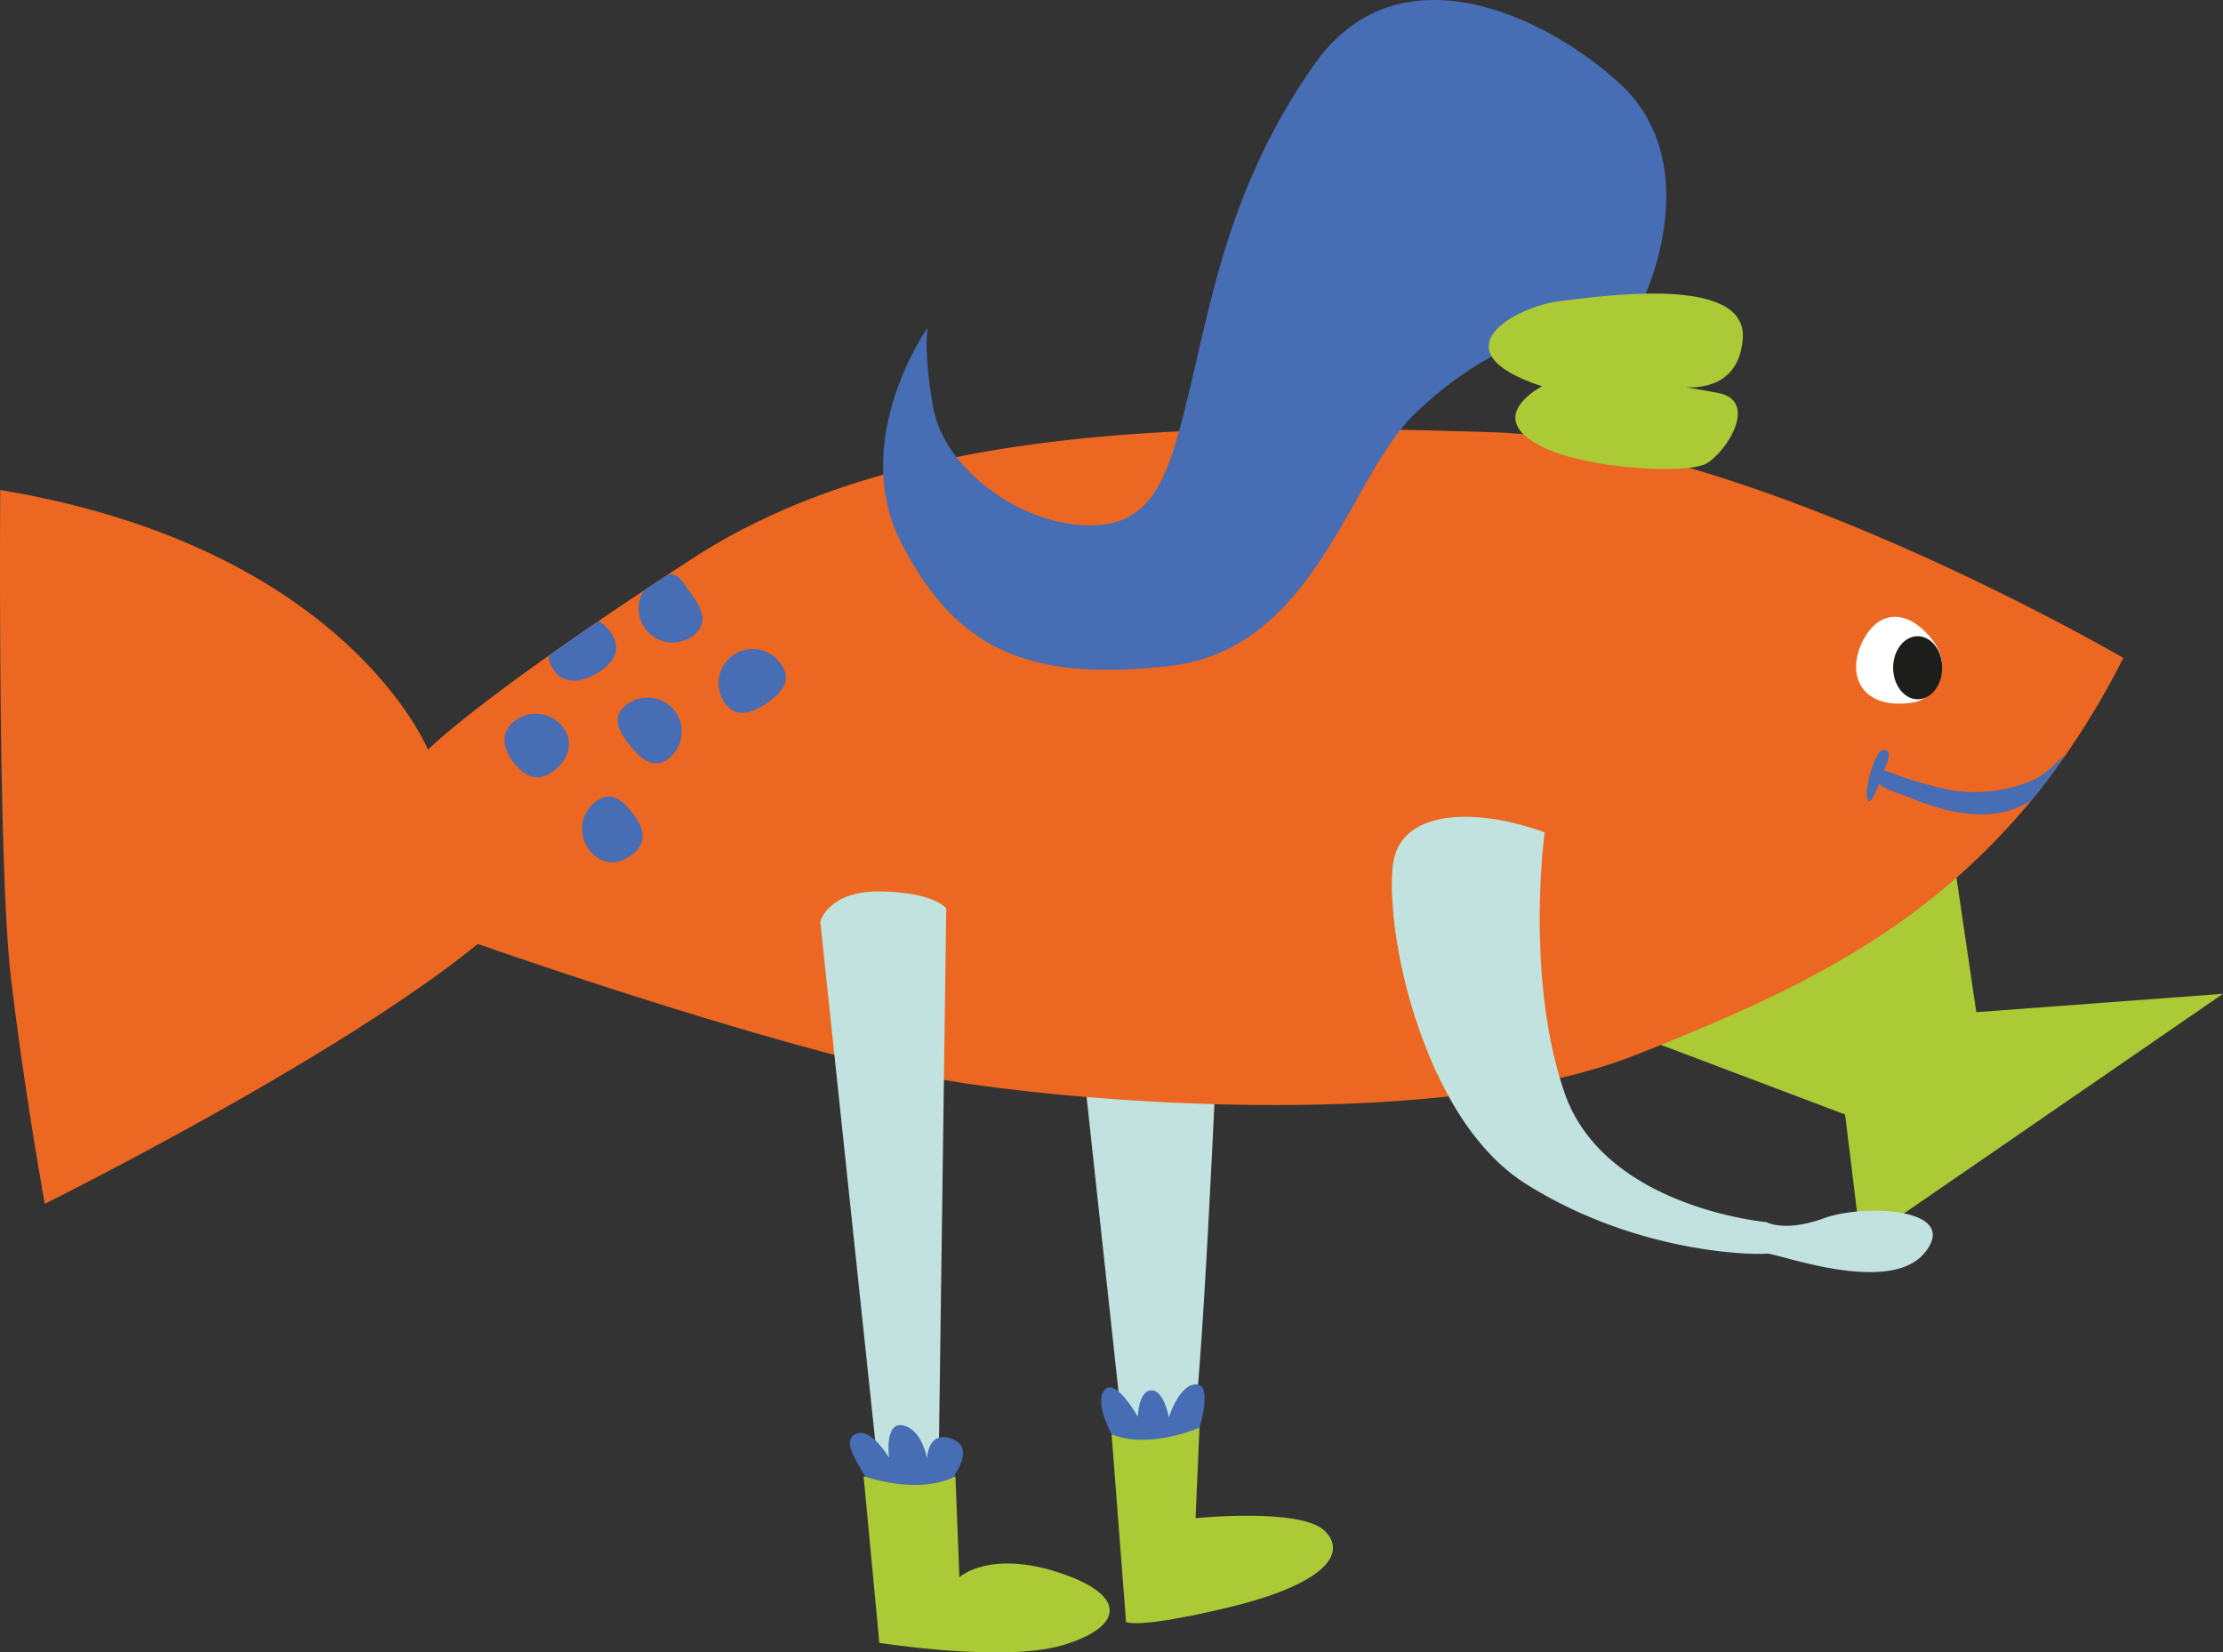 <svg id="poisson_-_puericultrice" data-name="poisson - puericultrice" xmlns="http://www.w3.org/2000/svg" xmlns:xlink="http://www.w3.org/1999/xlink" width="570.168" height="423.857" viewBox="0 0 570.168 423.857">
  <rect x="0" y="0" width="570.168" height="423.857" fill="#333333" stroke="none"/>
  <defs>
    <clipPath id="clip-path">
      <rect id="Rectangle_9" data-name="Rectangle 9" width="570.169" height="423.857" fill="none"/>
    </clipPath>
  </defs>
  <g id="Groupe_12" data-name="Groupe 12" clip-path="url(#clip-path)">
    <path id="Tracé_76" data-name="Tracé 76" d="M83.306,81.641,94.41,184.18s14.473,6.395,17.166,2.019,7.067-106.911,7.067-106.911" transform="translate(193.727 184.381)" fill="#c2e2df"/>
    <path id="Tracé_77" data-name="Tracé 77" d="M208.5,65.725l6.059,41.06,63.274-4.712-92.891,63.946-4.04-32.982-55.193-20.867Z" transform="translate(292.336 152.843)" fill="#acca35"/>
    <path id="Tracé_78" data-name="Tracé 78" d="M544.6,91.885a203.77,203.77,0,0,1-15.068,25.284c-2.724,3.941-5.534,7.639-8.437,11.157-28.922,35.217-64.564,50.624-101.035,65.206-47.109,18.832-132.584,13.448-172.969,7.4-40.411-6.056-124.543-35.679-124.543-35.679C86.2,194.875,11.485,231.9,11.485,231.9s-5.377-29.623-8.739-58.575S.055,48.81.055,48.81c88.837,14.8,109.715,66.643,109.715,66.643s6.328-6.694,30.877-24.087q5.731-4.08,12.84-8.926c3.578-2.448,7.429-5.045,11.586-7.8,1.989-1.343,4.067-2.69,6.205-4.127,2.078-1.344,4.25-2.78,6.481-4.217,55.852-36.351,137.965-34.332,204.607-32.314S544.6,91.885,544.6,91.885" transform="translate(0.001 76.877)" fill="#ec6721"/>
    <path id="Tracé_79" data-name="Tracé 79" d="M263.029,76.882c4.373-9.424,13.462-37.694-6.056-55.532s-56.879-35-78.083-5.048-26.248,58.9-31.635,81.445-8.749,37.359-26.591,37.023-37.016-14.808-39.71-30.292-1.347-20.528-1.347-20.528-20.528,28.945-6.731,55.532,31.975,35.673,68.991,31.3,45.772-48.127,62.263-64.282,31.3-19.856,31.3-19.856" transform="translate(158.384 0)" fill="#476db4"/>
    <path id="Tracé_80" data-name="Tracé 80" d="M244.124,174.7c-9.079,11.433-38.366,0-40.721.336s-32.646.336-61.6-17.821c-9.814-6.175-17.273-16.511-22.653-27.944a131.716,131.716,0,0,1-11-37.874c-1.1-8.47-1.038-15.317.03-18.679,3.7-11.769,21.858-11.769,38.366-5.717,0,0-5.075,37.019,5.045,66.643,10.086,29.623,51.814,33.321,51.814,33.321s4.709,2.69,14.828-1.008c10.086-3.7,34.971-2.69,25.892,8.743" transform="translate(249.641 146.514)" fill="#c2e2df"/>
    <path id="Tracé_81" data-name="Tracé 81" d="M95.576,73.144,93.558,221.119,78.746,222.8,63.266,76.51s2.022-8.078,15.819-7.742,16.491,4.376,16.491,4.376" transform="translate(147.124 159.896)" fill="#c2e2df"/>
    <path id="Tracé_82" data-name="Tracé 82" d="M129.16,62.255c11.6,5.444,36.348,6.731,41.392,4.037s13.8-16.155,3.03-18.17S160.8,46.1,160.8,46.1s17.838,4.712,19.181-11.779S144.64,23.214,133.2,24.56s-32.31,12.79-4.712,21.875c0,0-15.816,8.078.675,15.819" transform="translate(267.013 52.658)" fill="#acca35"/>
    <path id="Tracé_83" data-name="Tracé 83" d="M117.33,112.771l2.265,4.556s4.556-6.328,7.336-6.574c2.63-.243-4.343,9.355-8.041,14.642a131.714,131.714,0,0,1-11-37.874c-.229-2.278-.422-3.678-.422-3.678s18.456-21.054,19.71-19.035S111,87.793,111,87.793l.273,9.847s16.385-24,18.922-21.217c2.507,2.78-17.179,25.25-17.179,25.25l2.019,7.306S127.419,92.838,129.192,95.1s-11.862,17.668-11.862,17.668" transform="translate(249.904 150.392)" fill="#c2e2df"/>
    <path id="Tracé_84" data-name="Tracé 84" d="M193.218,58.286s-.03.063-.09.213c-2.724,3.944-5.534,7.642-8.437,11.16a18.945,18.945,0,0,1-2.418,1.407c-8.008,3.881-17.6,2.554-28.483-1.879-3.409-1.39-8.108-2.474-8.962-4.8-.825-2.291,1.646-2.557,1.646-2.557a96.468,96.468,0,0,0,17.914,5.381,38.712,38.712,0,0,0,20.192-2.444c4.3-1.872,6.764-5.284,8.636-6.481" transform="translate(336.406 135.544)" fill="#476db4"/>
    <path id="Tracé_85" data-name="Tracé 85" d="M148.321,57.836c-2.068-.279-5,9.927-4.213,12.454s2.5-2.192,3.821-5.893,2.9-6.225.392-6.561" transform="translate(334.816 134.484)" fill="#476db4"/>
    <path id="Tracé_86" data-name="Tracé 86" d="M158.046,69.512c4.879-.8,10.761-8.45,4.446-16.315s-13.92-7.476-17.908,1.174.333,17.3,13.462,15.141" transform="translate(332.906 110.64)" fill="#fff"/>
    <path id="Tracé_87" data-name="Tracé 87" d="M158.6,57.161c0,4.466-2.817,8.088-6.292,8.088s-6.292-3.621-6.292-8.088,2.817-8.088,6.292-8.088,6.292,3.621,6.292,8.088" transform="translate(339.549 114.119)" fill="#1d1d1b"/>
    <path id="Tracé_88" data-name="Tracé 88" d="M56.341,60.209c-3.821,2.97-9.4,4.509-12.334.688a8.375,8.375,0,0,1-1.713-4.067q5.731-4.08,12.84-8.922a8.428,8.428,0,0,1,2.72,2.291c2.966,3.851,2.308,7.043-1.513,10.01" transform="translate(98.354 111.41)" fill="#476db4"/>
    <path id="Tracé_89" data-name="Tracé 89" d="M53.862,58.461c2.953,3.828,1.556,8.267-2.275,11.22s-7.313,1.806-10.266-2.022-3.565-7.832.263-10.785a8.754,8.754,0,0,1,12.278,1.586" transform="translate(90.484 128.023)" fill="#476db4"/>
    <path id="Tracé_90" data-name="Tracé 90" d="M62.255,57.212a8.754,8.754,0,0,1-1.586,12.278c-3.828,2.953-7.236.023-10.189-3.8s-4.333-7.107-.5-10.06a8.754,8.754,0,0,1,12.278,1.586" transform="translate(110.777 125.118)" fill="#476db4"/>
    <path id="Tracé_91" data-name="Tracé 91" d="M58.036,65.929c2.953,3.828,3.492,7.482-.339,10.432S49.666,78.9,46.716,75.074A8.756,8.756,0,0,1,48.3,62.8c3.831-2.956,6.781-.7,9.737,3.133" transform="translate(104.4 142.882)" fill="#476db4"/>
    <path id="Tracé_92" data-name="Tracé 92" d="M56.711,44.383l.033-.03c3.026-.429,3.977,2.308,5.966,4.875,2.933,3.821,4.459,7.752.635,10.715A8.737,8.737,0,0,1,50.539,48.48Z" transform="translate(114.535 103.039)" fill="#476db4"/>
    <path id="Tracé_93" data-name="Tracé 93" d="M71.121,53.492c2.953,3.828,1.4,6.787-2.428,9.737s-8.483,4.785-11.436.954A8.754,8.754,0,1,1,71.121,53.492" transform="translate(128.911 116.468)" fill="#476db4"/>
    <path id="Tracé_94" data-name="Tracé 94" d="M69.243,122.7c-2.4-4.3-5.8-9.029-1.982-10.585s8.35,6.179,8.35,6.179-1.274-9.328,3.608-8.29,6.159,8.55,6.159,8.55,0-7.256,6.152-5.181,1.111,8.919,1.111,8.919l-8.962,22.583Z" transform="translate(152.418 255.631)" fill="#476db4"/>
    <path id="Tracé_95" data-name="Tracé 95" d="M87.607,119.582c-.632-1.107-4.483-8.7-1.649-11.523s8.357,7,8.357,7,.236-6.741,3.5-6.741,4.476,6.92,4.476,6.92,2.63-8.46,6.987-8.46.875,11.124.875,11.124l-8.949,9.893-12.411-4.46" transform="translate(197.501 248.307)" fill="#476db4"/>
    <path id="Tracé_96" data-name="Tracé 96" d="M85.734,111.8c9.424,4.037,22.547-1.683,22.547-1.683l-1.008,23.222s27.119-2.76,33.175,3.3-.868,13.867-24.762,19.587-26.251,3.7-26.251,3.7Z" transform="translate(199.374 256.085)" fill="#acca35"/>
    <path id="Tracé_97" data-name="Tracé 97" d="M66.606,113.865c15.819,5.048,23.561,0,23.561,0l1.008,25.912s7.655-7.15,25.829-1.091,15.567,14.22.422,18.593-46.78-.672-46.78-.672Z" transform="translate(154.892 264.792)" fill="#acca35"/>
  </g>
</svg>
